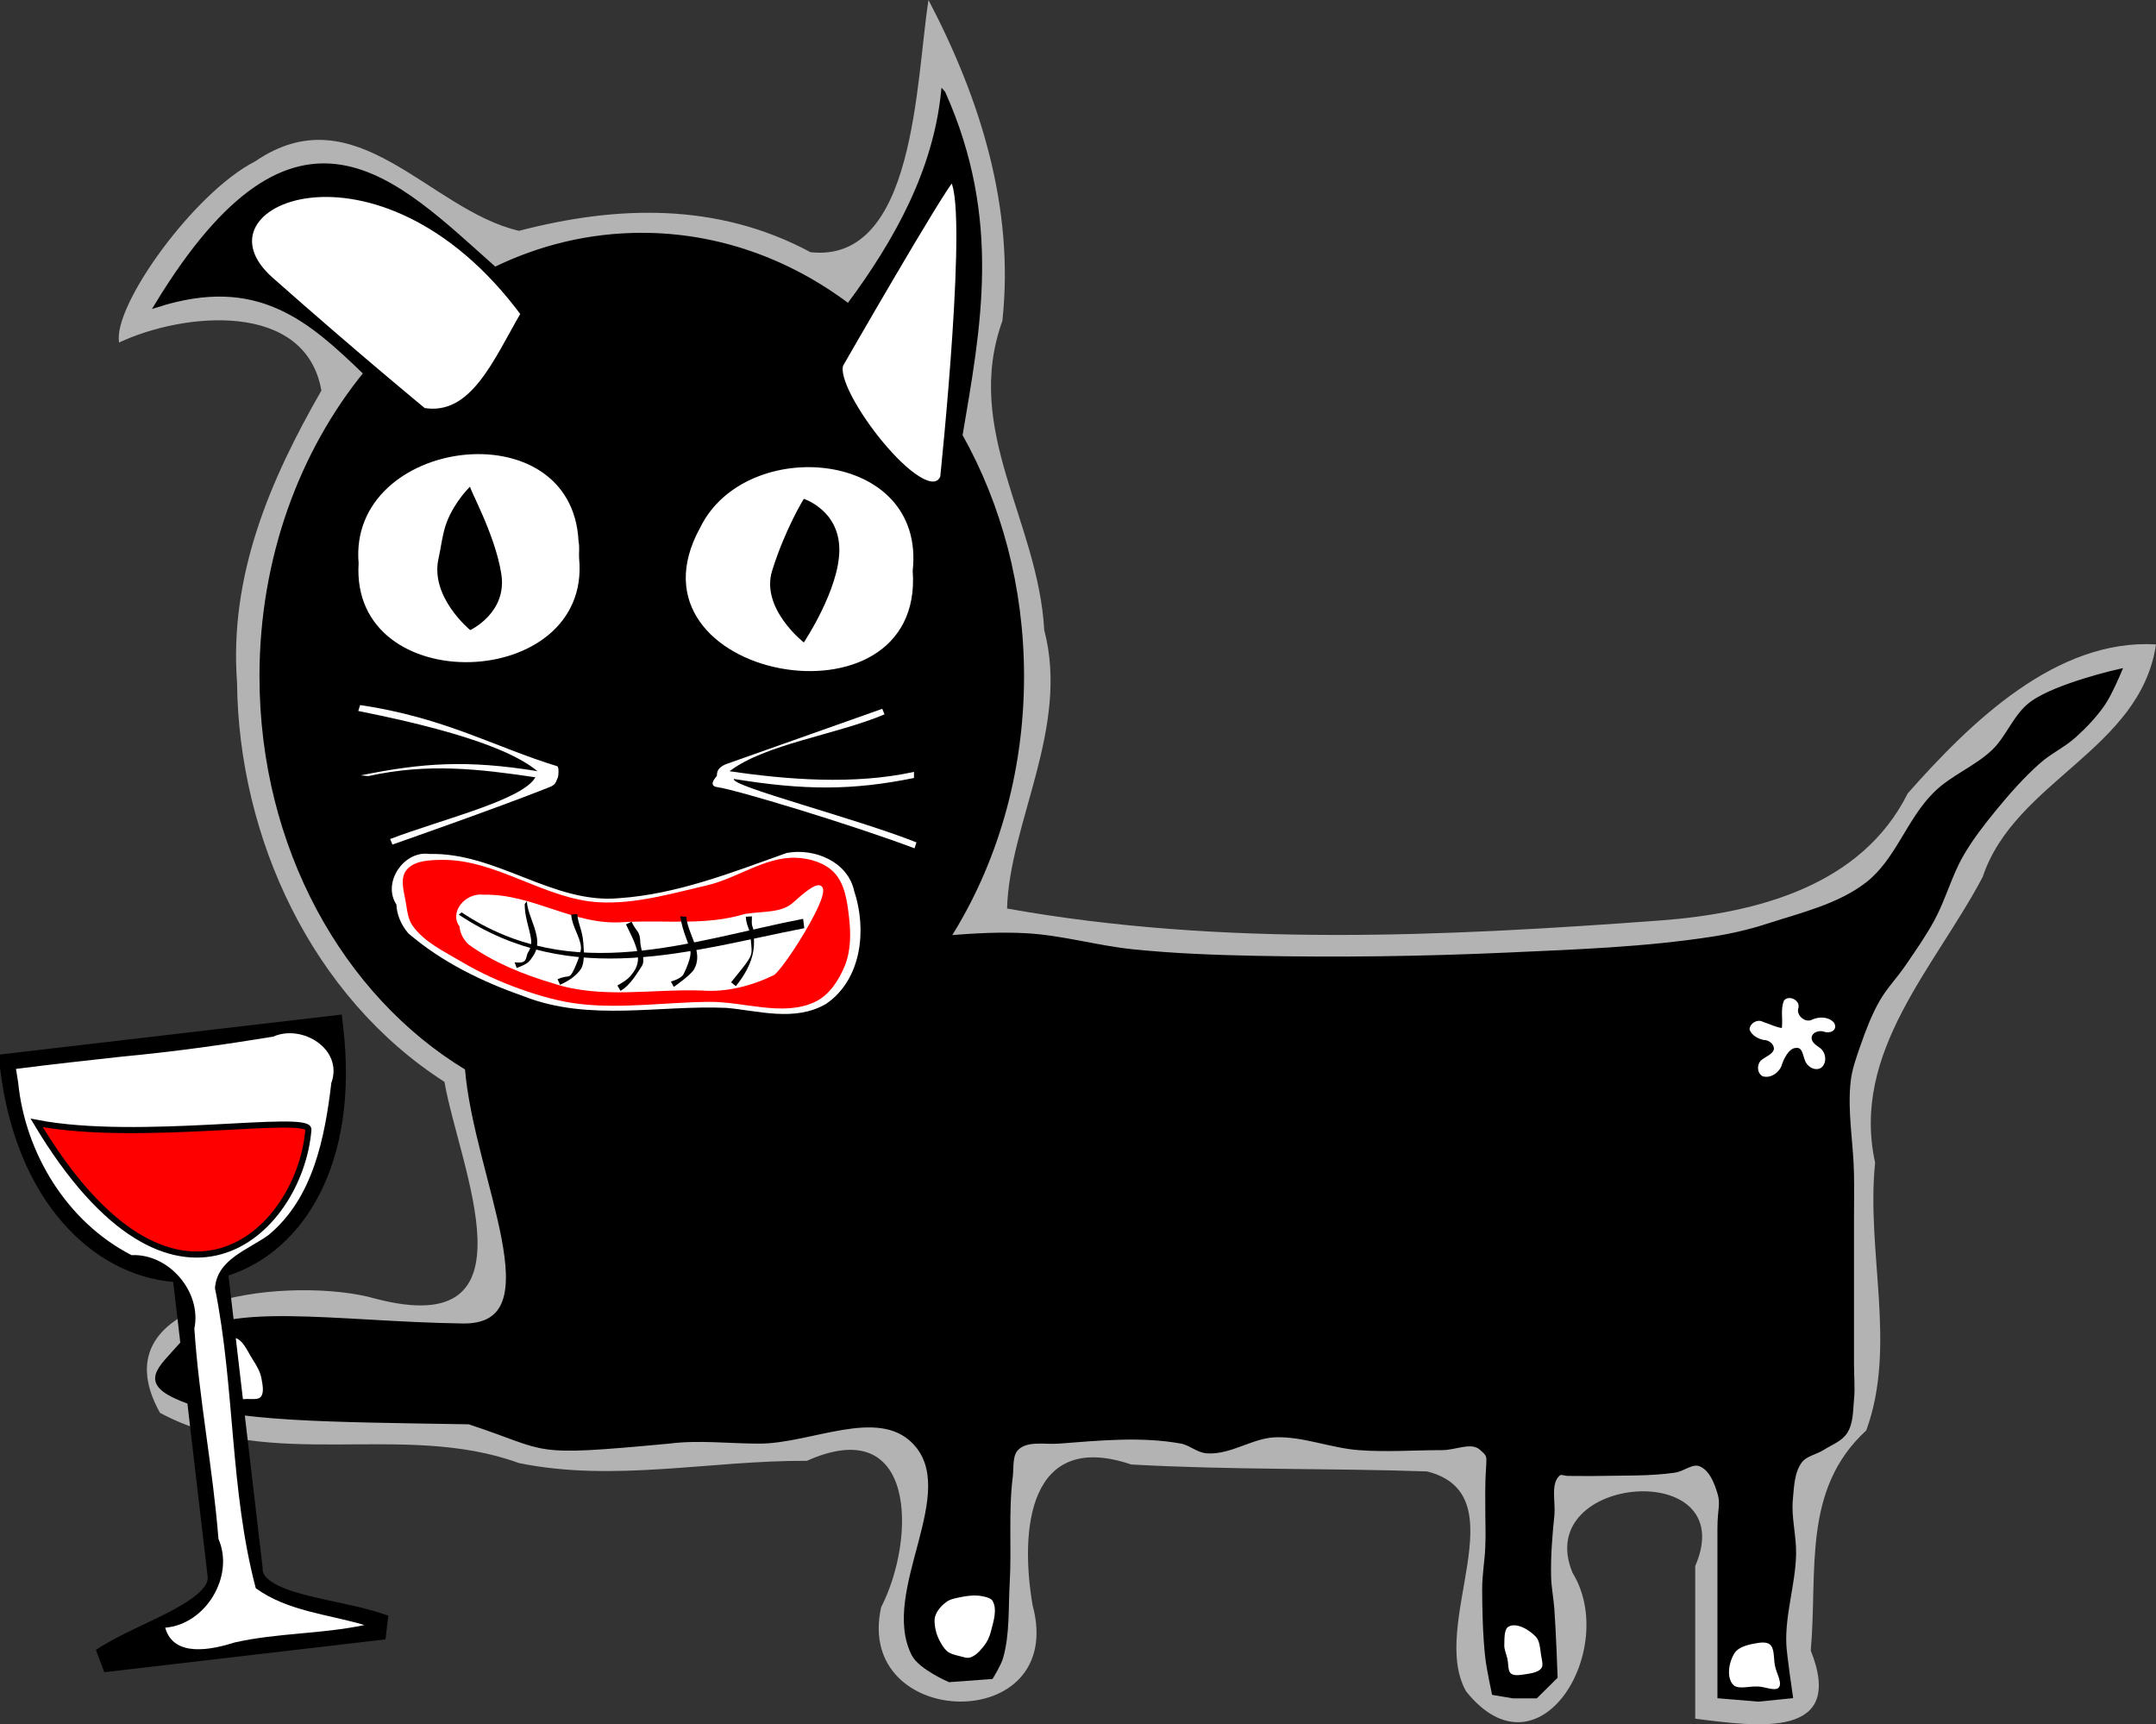 <?xml version="1.0" encoding="UTF-8" standalone="no"?>
<svg
    xmlns:inkscape="http://www.inkscape.org/namespaces/inkscape"
    xmlns:rdf="http://www.w3.org/1999/02/22-rdf-syntax-ns#"
    xmlns="http://www.w3.org/2000/svg"
    xmlns:cc="http://creativecommons.org/ns#"
    xmlns:dc="http://purl.org/dc/elements/1.1/"
    xmlns:sodipodi="http://sodipodi.sourceforge.net/DTD/sodipodi-0.dtd"
    id="svg2"
    sodipodi:docname="_svgclean2.svg"
    version="1.1"
    inkscape:version="0.91pre3 r13670"
    viewBox="0 0 233.856 187.021"
  >
  <rect x="0" y="0" width="233.856" height="187.021" fill="#333333" stroke="none"/>
  <sodipodi:namedview
      id="namedview66"
      bordercolor="#666666"
      inkscape:pageshadow="2"
      guidetolerance="10"
      pagecolor="#ffffff"
      gridtolerance="10"
      inkscape:window-maximized="0"
      inkscape:zoom="1.261878"
      objecttolerance="10"
      borderopacity="1"
      inkscape:current-layer="svg2"
      inkscape:cx="116.92778"
      inkscape:cy="93.510922"
      inkscape:window-y="0"
      inkscape:window-x="0"
      inkscape:window-width="718"
      showgrid="false"
      inkscape:pageopacity="0"
      inkscape:window-height="645"
  />
  <g
      id="g4"
      transform="translate(45.499 -41.708)"
    >
    <path
        id="path6"
        style="color:#000000;text-indent:0;block-progression:tb;text-decoration-line:none;text-transform:none;fill:#b3b3b3"
        inkscape:connector-curvature="0"
        d="m55.213 41.708c-1.384 8.829-1.41 28.582-12.794 27.356-10.157-5.453-21.058-5.067-31.625-2.32-9.782-2.269-17.667-15.031-28.628-7.526-6.587 3.34-15.467 15.67-14.745 19.64 6.978-3.278 20.221-4.585 21.941 5.211-5.576 9.721-10.008 20.028-9.15 31.664 0.17 16.837 8.095 34.062 22.497 43.319 1.599 9.226 10.447 28.209-7.489 23.513-8.489-2.447-30.56-0.523-23.367 12.382 12.025 6.487 26.322 0.854 38.917 5.444 10.286 2.121 20.829-0.298 31.249-0.236 11.894-5.316 11.874 8.415 8.058 15.878-2.978 13.373 20.26 13.991 16.425-0.229-1.397-8.139-0.465-19.038 10.699-15.252 10.791 0.606 21.347 0.387 32.087 0.751 10.11 2.543 0.112 16.593 4.242 23.862 7.954 9.926 16.607-4.65 11.536-12.871-4.442-10.731 18.426-12.515 13.311-0.724v16.551c6.881 0.885 16.341 2.201 12.533-7.392 0.762-8.672-0.962-17.462 6.02-23.875 3.346-9.148-0.03-19.381 0.96-29.037-2.643-12.014 6.507-21.202 11.671-30.998 3.478-10.431 17.105-13.762 18.796-25.217-10.775-0.633-20.052 8.375-26.93 16.16-5.016 10.055-16.424 12.989-26.757 13.777-23.584 1.743-47.564 2.888-70.936-1.289 0.258-9.292 6.818-19.628 4.033-30.2-0.662-11.882-8.818-21.624-4.541-33.541 1.324-12.274-2.391-24.059-8.013-34.799zm1.928 19.588c4.133 11.106-4.28 23.453 1.547 33.692 7.148 16.694 4.425 37.004-6.439 51.481 14.88-2.127 29.537 2.729 44.453 1.855 17.702-0.144 35.808 0.135 53.053-4.273 7.716-1.489 14.143-10.221 17.387-14.348-4.454 9.727-12.088 17.805-14.625 28.36-0.465 11.824 0.794 23.795-0.002 35.695-9.396 6.167-5.14 19.524-7.65 29.488-4.427-7.563 4.814-26.446-10.011-24.942-9.869-2.533-18.888 4.538-14.606 14.895 1.865 4.49-2.256 14.443-2.336 4.613 1.379-8.802 3.534-25.859-10.667-21.6-12.063-2.244-23.686 0.53-35.667-1.482-15.522-0.784-8.1 16.816-11.423 25.629-11.724-0.502 5.466-21.796-7.316-25.885-9.526-1.152-19.599 1.276-29.232 1.538-10.516 1.195-20.476-4.522-31.128-3.123-4.909 1.705-24.1-2.308-10.77-5.24 9.995-2.656 29.484 7.213 30.578-8.794-3.086-9.416-1.228-22.814-11.374-28.042-9.348-6.782-13.486-19.011-15.067-30.087-1.495-13.796 2.57-28.366 11.949-38.743-3.304-7.617-17.793-8.669-18.54-13.865 8.344-11.468 21.468-1.42 28.449 5.33 8.822-2.574 17.987-5.957 27.183-1.795 6.848 1.67 13.144 11.433 16.548 0.817 2.281-3.513 4.28-7.229 5.706-11.175zm120.21 58.474c-1.924 2.915-1.416-0.147 0 0z"
    />
    <path
        id="path8"
        style="stroke:#000000;stroke-width:.489px"
        inkscape:connector-curvature="0"
        d="m56.809 51.803c-0.884 8.39-4.939 15.918-10.281 23.092-6.45-4.863-14.143-7.69-22.408-7.69-5.653 0-11.035 1.319-15.94 3.71-10.876-9.631-21.379-21.222-36.648 3.876 10.961-3.502 16.554 1.505 22.656 7.4-6.991 8.576-11.297 20.139-11.297 32.875 0 18.496 9.054 34.528 22.283 42.494 0.945 11.811 9.807 28.087-0.477 27.942-13.966-0.196-26.41-2.611-30.512 2.052-2.408 2.737-4.423 4.073 0.021 5.887 5.503 2.246 15.983 2.255 31.176 2.508 9.105 2.981 6.159 3.544 21.682 2.094 3.237-0.411 6.521 0 9.784 0 5.593 0 12.814-3.955 16.769 0 5.438 5.438-3.49 16.238 0 23.092 0.719 1.412 3.856 2.778 3.856 2.778l4.54-0.332s0.845-1.362 1.057-2.114c0.731-2.589 0.547-5.336 0.705-8.022 0.225-3.841-0.146-7.728 0.332-11.546 0.133-1.066-0.08-2.417 0.705-3.151 1.119-1.047 3.011-0.588 4.54-0.705 4.415-0.338 8.93-0.79 13.287 0 0.98 0.178 1.805 0.995 2.798 1.057 2.511 0.157 4.824-1.639 7.338-1.741 3.063-0.124 6.043 1.155 9.1 1.389 3.021 0.231 6.049 0 9.079 0 1.398 0 3.151-0.916 4.208 0 1.245 1.08 0.684 0.697 0.684 4.892 0 4.195 0.076 3.97 0 5.949-0.058 1.518-0.332 2.792-0.332 4.54s0.054 4.904 0.332 7.338c0.148 1.294 0.705 3.856 0.705 3.856l2.094 0.352h2.446l2.114-2.094s-0.172-4.915-0.352-7.359c-0.086-1.168-0.325-2.312-0.352-3.482-0.052-2.216 0.125-4.449 0.352-6.654 0.157-1.525-0.479-3.542 0.684-4.54 0.265-0.228 0.708 0 1.057 0 1.165 0 2.338 0.025 3.503 0 2.682-0.058 5.388 0.033 8.043-0.352 0.951-0.138 1.881-1.031 2.778-0.684 1.176 0.455 1.749 1.924 2.114 3.13 0.371 1.227 0 1.758 0 3.856v7.338 6.986 3.856l4.187 0.352 3.503-0.352s-0.651-4.41-0.705-5.597c-0.149-3.278 0.978-6.503 1.057-9.784 0.048-1.984-0.537-3.973-0.352-5.949 0.134-1.435 0.166-3.038 1.036-4.187 0.567-0.749 1.655-0.903 2.446-1.409 0.844-0.541 1.902-0.899 2.446-1.741 0.645-0.998 0.588-2.321 0.705-3.503 0.126-1.276 0-2.553 0-3.835v-6.301-9.079c0-1.748 0.03-3.497 0-5.244-0.058-3.381-0.743-6.778-0.352-10.136 0.154-1.32 0.62-2.601 1.057-3.856 0.584-1.676 1.217-3.349 2.094-4.892 0.783-1.378 1.903-2.527 2.798-3.835 1.095-1.601 2.226-3.208 3.151-4.913 1.219-2.246 1.857-4.77 3.13-6.986 0.999-1.738 2.234-3.34 3.503-4.892 1.514-1.851 3.101-3.66 4.892-5.244 1.187-1.05 2.678-1.737 3.856-2.798 1.165-1.049 2.268-2.208 3.151-3.503 0.734-1.077 1.741-3.482 1.741-3.482s-6.732 1.518-9.452 3.482c-1.815 1.31-2.566 3.701-4.187 5.244-1.874 1.784-4.435 2.747-6.281 4.56-2.91 2.858-4.142 7.276-7.359 9.784-3.089 2.408-7.095 3.329-10.82 4.54-1.935 0.629-3.938 1.096-5.949 1.41-7.391 1.151-14.893 1.402-22.366 1.741-9.08 0.412-18.191 0.533-27.279 0.352-4.433-0.088-8.876-0.256-13.287-0.705-3.869-0.394-7.642-1.515-11.525-1.741-2.843-0.166-5.692 0.003-8.54 0.228 5.031-7.933 8.001-17.729 8.001-28.336 0-9.638-2.454-18.606-6.675-26.118 1.973-11.73 4.309-23.384-1.845-37.146z"
    />
    <path
        id="path10"
        style="stroke:#ffffff;stroke-width:.663px;fill:#ffffff"
        inkscape:connector-curvature="0"
        d="m-2.178 139.7c-1.51-2.133 0.708-5.43 3.231-5.036 7.245-0.196 13.299 5.444 20.6 4.797 6.354-0.433 12.339-2.801 18.269-4.919 2.808-0.513 6.276 0.873 6.911 3.902 1.348 4.018 0.835 9.307-2.909 11.87-3.267 1.891-7.098 0.694-10.589 0.382-7.281-0.331-14.867 1.521-21.878-1.226-4.466-1.562-8.816-3.665-12.428-6.763-0.714-0.833-1.182-1.901-1.207-3.006z"
    />
    <path
        id="path12"
        style="stroke:#000000;stroke-width:.663px;fill:#ffffff"
        inkscape:connector-curvature="0"
        d="m-16.155 72.067c9.454 8.362 16.583 14.214 16.583 14.214 5.401 0.906 7.907-5.422 10.897-10.542-15.656-21.165-36.935-12.034-27.48-3.672z"
    />
    <path
        id="path14"
        style="stroke:#000000;stroke-width:.663px;fill:#ffffff"
        inkscape:connector-curvature="0"
        d="m56.809 93.506c-1.865 4.102-12.404-9.525-11.134-12.319 0 0 10.796-18.805 12.082-20.136 2.269 1.937-0.948 32.455-0.948 32.455z"
    />
    <path
        id="path16"
        style="fill:#ff0000"
        inkscape:connector-curvature="0"
        d="m-1.444 139.8c-0.178-1.213-0.734-2.696 0-3.677 0.813-1.087 2.55-1.134 3.907-1.149 5.872-0.065 11.144 4.279 17.008 4.597 3.949 0.214 7.869-0.945 11.722-1.839 3.281-0.761 6.287-3.107 9.653-2.988 1.479 0.052 3.117 0.537 4.137 1.609 1.169 1.228 1.41 3.142 1.609 4.827 0.207 1.756 0.209 3.649-0.46 5.286-0.638 1.562-1.692 3.187-3.218 3.907-3.464 1.635-7.661-0.031-11.492 0-4.674 0.038-9.377 0.763-14.02 0.23-2.197-0.252-4.351-0.872-6.435-1.609-2.23-0.788-4.402-1.781-6.435-2.988-1.884-1.118-4.026-2.115-5.286-3.907-0.46-0.654-0.573-1.507-0.69-2.298z"
    />
    <path
        id="path18"
        style="fill:#ffffff"
        inkscape:connector-curvature="0"
        d="m17.316 102.27c1.387 14.454-24.85 15.376-23.916 0.533-1.187-13.651 23.168-16.861 23.856-2.368 0.128 0.6 0.024 1.225 0.059 1.835z"
    />
    <path
        id="path20"
        inkscape:connector-curvature="0"
        d="m8.881 103.98c0.649 4.204-3.375 6.072-3.375 6.072s-4.403-3.598-3.434-7.789c0.249-1.076 0.425-2.754 0.907-3.968 0.923-2.327 2.527-3.821 2.527-3.821-0.255 0 2.695 5.107 3.375 9.507z"
    />
    <path
        id="path22"
        style="stroke:#ffffff;stroke-width:.448px;fill:#ffffff"
        inkscape:connector-curvature="0"
        d="m4.565 142.1c-1.11-1.324 0.521-3.37 2.377-3.126 5.328-0.122 9.781 3.379 15.151 2.977 4.674-0.269 8.909 0.417 13.271-0.897 2.065-0.319 3.997-0.065 5.389-1.345 6.889-6.329-0.829 6.32-2.398 7.557-2.403 1.174-5.102 1.852-7.67 1.658-5.355-0.206-10.935 0.944-16.091-0.761-3.285-0.969-6.484-2.275-9.14-4.198-0.526-0.52-0.87-1.18-0.888-1.87z"
    />
    <path
        id="path24"
        style="color:#000000;block-progression:tb;text-decoration-line:none;text-transform:none;text-indent:0"
        inkscape:connector-curvature="0"
        d="m4.576 140.67-0.314 0.243c12.271 8.184 25.318 3.837 37.477 1.472l-0.124-1.019c-12.162 2.366-24.989 7.341-37.039-0.696z"
    />
    <path
        id="path26"
        style="color:#000000;block-progression:tb;text-decoration-line:none;text-transform:none;text-indent:0"
        inkscape:connector-curvature="0"
        d="m11.414 139.76c0.001 1.405 0.461 2.466 0.663 3.642 0.101 0.588 0.035 1.083-0.29 1.596-0.332 0.523 0.04 1.296-1.469 1.078l0.228 0.622c1.307-0.5 1.353-0.663 1.8-1.327 0.448-0.664 0.492-1.382 0.373-2.073-0.238-1.382-1.056-2.731-1.057-3.835l-0.249 0.296z"
    />
    <path
        id="path28"
        style="color:#000000;block-progression:tb;text-decoration-line:none;text-transform:none;text-indent:0"
        inkscape:connector-curvature="0"
        d="m17.114 140.85-0.663 0.062c0.127 1.369 0.972 2.369 1.069 3.542 0.048 0.587-0.669 2.348-1.004 2.861-0.334 0.512-0.477 0.129-1.537 0.604l0.269 0.601c1.136-0.509 1.855-1.09 2.28-1.741 0.425-0.651 0.296-2.175 0.24-2.861-0.113-1.37-0.545-1.89-0.654-3.068v0z"
    />
    <path
        id="path30"
        style="color:#000000;block-progression:tb;text-decoration-line:none;text-transform:none;text-indent:0"
        inkscape:connector-curvature="0"
        d="m23.001 141.68-0.601 0.29c0.591 1.243 1.27 2.444 1.306 3.545 0.018 0.55-0.109 1.08-0.497 1.638-0.389 0.557-0.686 0.849-1.738 1.445l0.332 0.58c1.11-0.628 1.836-1.992 2.301-2.659 0.465-0.667-0.126-1.891-0.148-2.564-0.043-1.348-0.38-1.069-0.954-2.274z"
    />
    <path
        id="path32"
        style="color:#000000;block-progression:tb;text-decoration-line:none;text-transform:none;text-indent:0"
        inkscape:connector-curvature="0"
        d="m28.287 141.1c0.276 1.75 0.835 2.642 1.099 3.773 0.132 0.565-0.461 1.953-0.737 2.485-0.276 0.531-1.377 0.811-1.377 0.811s0.311 0.58 0.311 0.58 1.878-1.276 2.239-1.969c0.361-0.693 0.361-1.393 0.207-2.052-0.307-1.317-1.022-2.454-1.078-3.586l-0.663-0.042z"
    />
    <path
        id="path34"
        style="color:#000000;block-progression:tb;text-decoration-line:none;text-transform:none;text-indent:0"
        inkscape:connector-curvature="0"
        d="m36.06 141.1-0.663 0.042c0.024 0.558 0.195 1.006 0.352 1.409 0.157 0.403 0.243 1.64 0.272 2.07 0.059 0.86-0.272 1.223-2.221 3.631l0.518 0.415c1.994-2.462 2.027-4.233 1.951-5.33-0.038-0.548 0.02-0.693-0.136-1.093-0.156-0.4-0.055-0.705-0.074-1.143z"
    />
    <path
        id="path36"
        style="fill:#ffffff"
        inkscape:connector-curvature="0"
        d="m53.498 103.61c1.333 17.975-32.126 11.776-23.05-4.672 4.904-10.091 24.504-8.548 23.05 4.672z"
    />
    <path
        id="path38"
        inkscape:connector-curvature="0"
        d="m45.542 101.34c0 4.302-3.853 10.051-3.853 10.051s-4.714-3.682-3.434-7.789c1.414-4.537 3.434-7.789 3.434-7.789s3.853 1.226 3.853 5.528z"
    />
    <path
        id="path40"
        style="stroke:#000000;stroke-width:.663px;fill:#ffffff"
        inkscape:connector-curvature="0"
        d="m142.21 224.63c-0.828-0.966-0.527-2.746 0.166-3.814 0.471-0.726 1.472-0.997 2.322-1.161 0.654-0.126 1.479-0.261 1.99 0.166 0.658 0.551 0.499 1.645 0.663 2.487 0.171 0.875 0.922 1.985 0.332 2.653-0.549 0.622-1.66 0.046-2.487 0-1-0.055-2.334 0.429-2.985-0.332z"
    />
    <path
        id="path42"
        style="stroke:#000000;stroke-width:.663px;fill:#ffffff"
        inkscape:connector-curvature="0"
        d="m118 217.83c-0.715 0.37-0.639 1.517-0.663 2.322-0.015 0.509 0.209 0.998 0.332 1.492 0.151 0.612 0.015 1.419 0.497 1.824 0.468 0.392 1.221 0.258 1.824 0.166 0.71-0.109 1.591-0.231 1.99-0.829 0.307-0.46 0.082-1.112 0-1.658-0.112-0.743-0.142-1.614-0.663-2.156-0.812-0.844-2.276-1.7-3.317-1.161z"
    />
    <path
        id="path44"
        style="stroke:#000000;stroke-width:.663px;fill:#ffffff"
        inkscape:connector-curvature="0"
        d="m56.975 215.18c-0.573 0.416-1.092 0.99-1.327 1.658-0.183 0.522-0.105 1.115 0 1.658 0.113 0.585 0.358 1.147 0.663 1.658 0.221 0.371 0.477 0.745 0.829 0.995 0.385 0.273 0.868 0.385 1.327 0.497 0.433 0.107 0.898 0.287 1.327 0.166 0.681-0.192 1.213-0.776 1.658-1.327 0.389-0.481 0.674-1.06 0.829-1.658 0.307-1.178 0.782-2.598 0.166-3.648-0.25-0.426-0.842-0.564-1.327-0.663-0.922-0.189-1.898-0.029-2.819 0.166-0.462 0.098-0.944 0.22-1.327 0.497z"
    />
    <path
        id="path46"
        style="stroke:#000000;stroke-width:.663px;fill:#ffffff"
        inkscape:connector-curvature="0"
        d="m-19.969 186.49c-0.653-0.143-1.262 0.469-1.824 0.829-0.924 0.592-2.197 1.098-2.487 2.156-0.185 0.674 0.339 1.371 0.663 1.99 0.257 0.49 0.571 0.972 0.995 1.327 0.569 0.475 1.268 0.825 1.99 0.995 0.538 0.127 1.107 0.046 1.658 0 0.67-0.055 1.537 0.166 1.99-0.332 0.522-0.574 0.305-1.558 0.166-2.322-0.142-0.779-0.566-1.491-0.995-2.156-0.595-0.922-1.084-2.253-2.156-2.487z"
    />
    <g
        id="g48"
        transform="matrix(.659 -.077 .077 .659 -19.477 -118.04)"
      >
      <path
          id="path50"
          style="color:#000000;block-progression:tb;text-decoration-line:none;text-transform:none;text-indent:0"
          inkscape:connector-curvature="0"
          d="m-87.156 405.81v2c0 22.306 11.27 35.606 24.062 38.219v48.156 0.062 0.062c0.047 0.884-0.3 1.5-1.344 2.375-1.044 0.875-2.77 1.744-4.812 2.562-4.085 1.636-9.339 3.003-13.375 5.062l0.938 3.781h24.438 21.844l0.906-3.781c-4.036-2.059-9.29-3.427-13.375-5.062-2.042-0.818-3.769-1.688-4.812-2.562-1.044-0.875-1.39-1.491-1.344-2.375l0.031-0.06v-0.062-48.156c12.493-2.502 23.344-15.443 23.344-38.219v-2h-2-52.5-2z"
      />
      <path
          id="path52"
          style="fill:#ffffff"
          inkscape:connector-curvature="0"
          d="m-84.486 410.64c-0.217 11.699 5.304 23.661 15.132 30.248 6.102 0.421 10.735 7.314 8.809 13.122-0.577 11.531 0.364 23.072-0.078 34.605 1.948 6.365-3.698 13.638-10.333 13.403 0.81 5.112 7.237 4.441 11.023 3.714 7.108-0.754 14.263 0.299 21.376-0.366-5.73-2.451-12.212-3.7-16.94-8.03-2.358-16.427 0.434-33.027-0.934-49.506 0.887-4.693 6.205-5.613 9.729-7.631 7.935-5.144 10.971-14.748 13.058-23.476 2.629-5.242-3.598-10.18-8.59-8.622-8.236 0.376-16.473 0.563-24.717 0.371-5.878-0.034-11.756-0.086-17.634-0.016 0.033 0.729 0.066 1.457 0.099 2.186z"
      />
      <path
          id="path54"
          style="stroke:#000000;stroke-width:1px;fill:#ff0000"
          inkscape:connector-curvature="0"
          d="m-82.25 417.61c17.932 39.817 40.616 22.992 44 6.25 0.462-2.591-27.68-1.077-44-6.25z"
      />
    </g
    >
    <path
        id="path56"
        style="color:#000000;text-indent:0;block-progression:tb;text-decoration-line:none;text-transform:none;fill:#ffffff"
        inkscape:connector-curvature="0"
        d="m-6.434 118.18-0.207 0.643c13.569 2.7 17.645 5.068 19.443 6.529-7.647-1.243-12.46-0.906-19.174 0.456l0.821 0.077c6.486-1.429 11.952-0.781 18.125 0.13-1.394 2.472-9.999 4.508-15.754 6.695l0.249 0.601s11.418-3.985 17.032-6.224c0.726-0.289 0.681-0.569 0.909-1.055 0.075-0.159 0.142-1.155-0.072-1.22-6.716-2.045-12.184-5.27-21.373-6.632z"
    />
    <path
        id="path58"
        style="color:#000000;text-indent:0;block-progression:tb;text-decoration-line:none;text-transform:none;fill:#ffffff"
        inkscape:connector-curvature="0"
        d="m53.7 133.72 0.207-0.643c-6.543-2.607-20.267-6.121-19.795-6.881 7.647 1.243 12.812 1.257 19.526-0.104v-0.663c-6.486 1.429-13.828 0.84-20.001-0.072 3.838-2.938 11.537-3.946 16.809-6.168l-0.249-0.601-16.827 5.96c-1.309 0.464-1.062 1.243-1.115 1.319-0.1 0.145-1.022 1.08 0.072 1.22 1.894 0.243 14.446 4.026 21.373 6.632z"
    />
    <g
        id="g60"
        transform="matrix(1.663,0,0,1.663,-87.333,-237.76)"
      >
      <path
          id="path62"
          style="fill:#ffffff"
          inkscape:connector-curvature="0"
          d="m139.27 235.21c-0.004-0.418 0.525-0.722 0.884-0.508 0.409 0.126 0.793 0.337 1.221 0.398 0.077-0.597-0.101-1.227 0.143-1.8 0.322-0.376 1.049-0.012 0.942 0.47-0.188 0.5 0.461 1.047 0.92 0.768 0.446-0.187 1.035-0.178 1.383 0.197 0.304 0.454-0.19 0.787-0.701 0.584-0.287-0.059-0.695 0.052-0.744 0.384-0.028 0.344 0.316 0.523 0.55 0.701 0.398 0.291 0.475 0.996 0.054 1.3-0.4 0.225-0.912-0.09-1.04-0.496-0.142-0.31-0.149-0.893-0.615-0.807-0.443 0.022-0.809 0.776-0.916 1.176-0.19 0.459-0.715 0.816-1.218 0.673-0.427-0.21-0.404-0.907 0.003-1.125 0.248-0.195 0.603-0.301 0.719-0.624 0.033-0.365-0.345-0.632-0.681-0.626-0.374-0.079-0.755-0.295-0.904-0.665z"
      />
    </g
    >
  </g
  >
</svg
>
